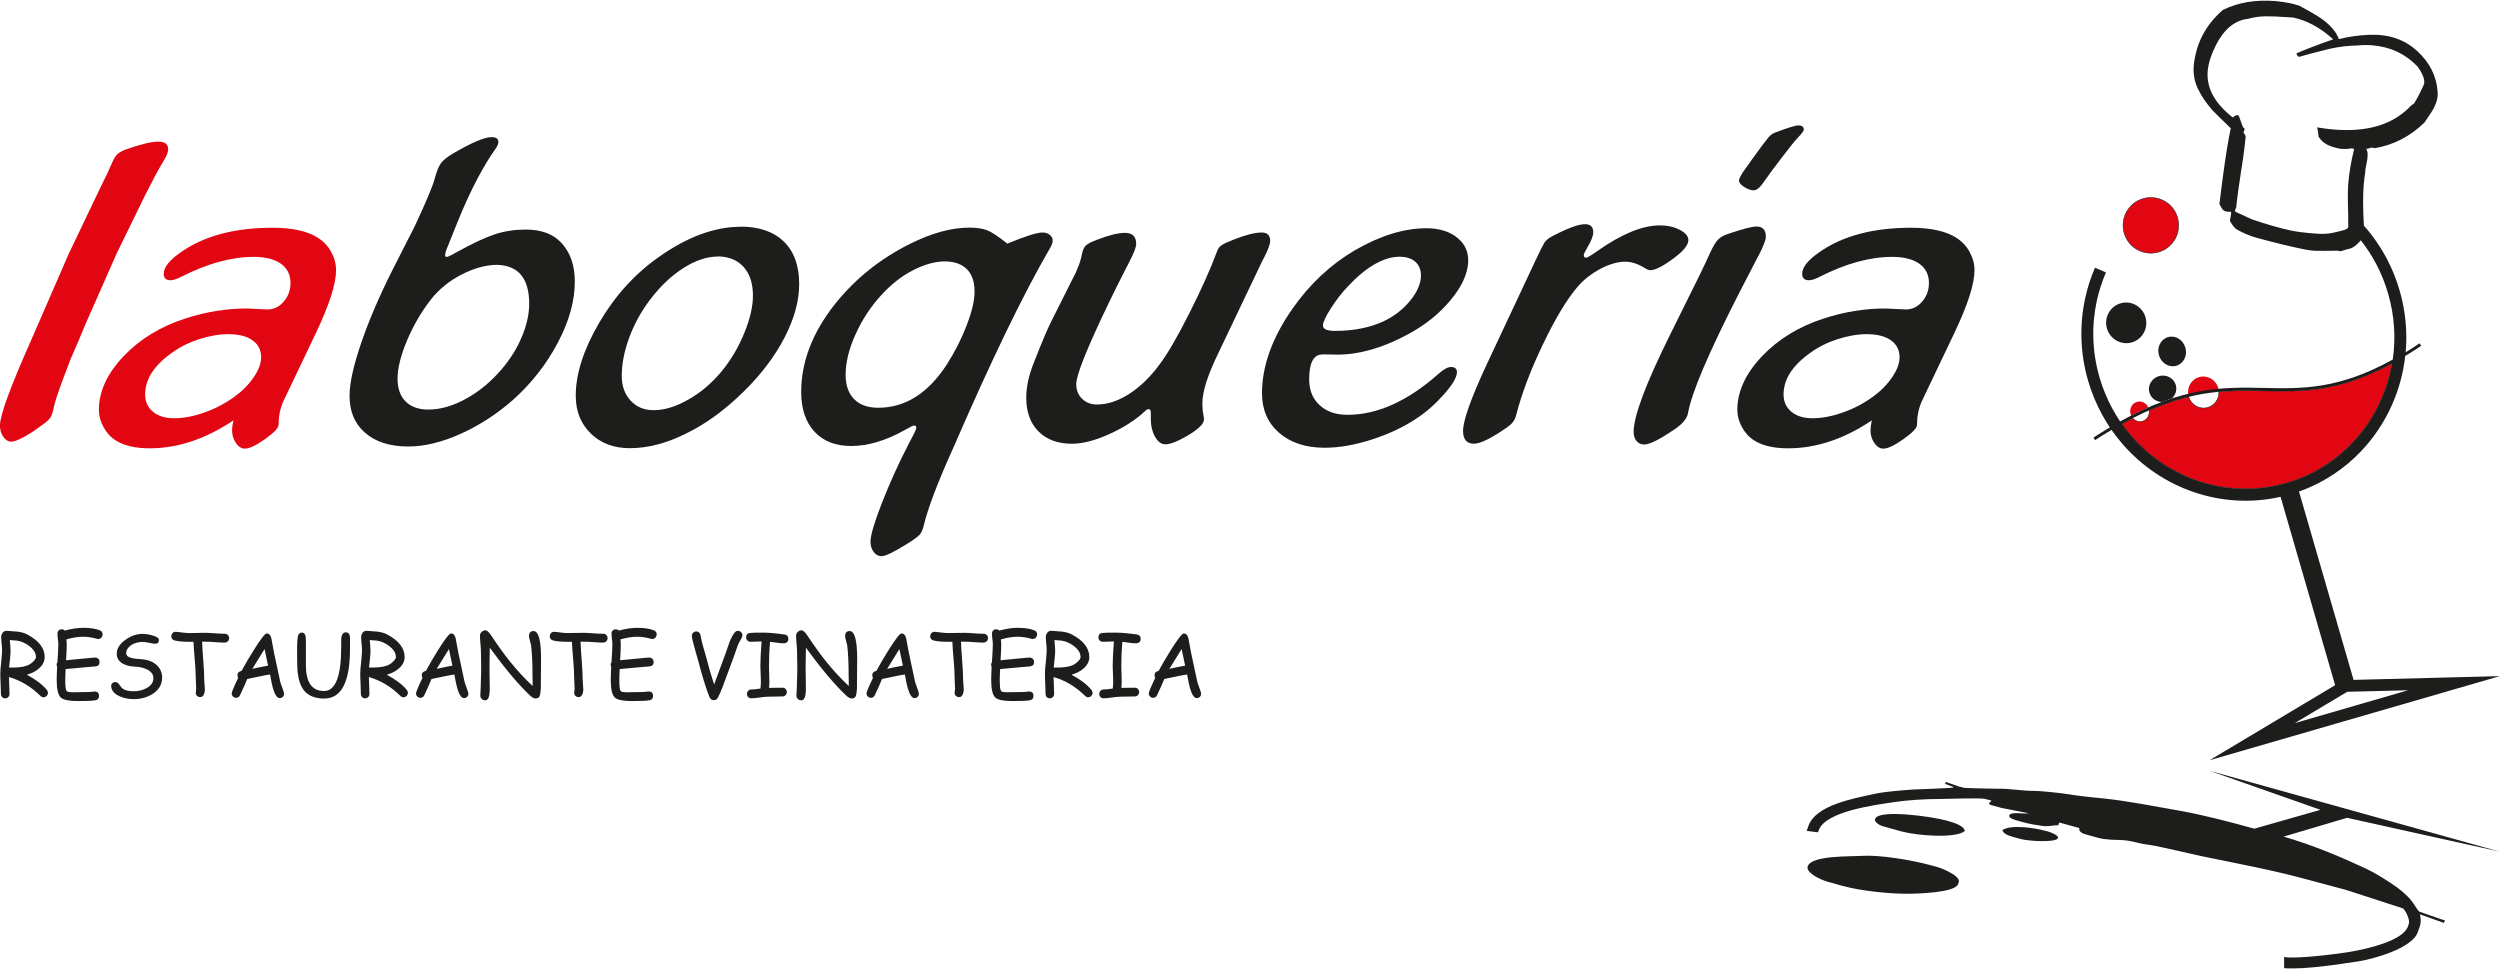<svg xmlns="http://www.w3.org/2000/svg" id="Capa_1" viewBox="0 0 400 155"><defs><style>      .st0 {        fill: none;        stroke: #1d1d1b;        stroke-miterlimit: 22.93;        stroke-width: .08px;      }      .st1, .st2 {        fill: #1d1d1b;      }      .st1, .st3 {        fill-rule: evenodd;      }      .st4, .st3 {        fill: #e20613;      }    </style></defs><path class="st1" d="M325.25,126.53c1.17,0,4.54.35,5.69.55,1.58.27,3.92.51,5.66.68,3.65.36,8.05,1.24,11.73,1.88,3.93.68,8.23,1.8,12.36,2.95l10.59-3.02-17.74-6.24,46.41,12.93-24.42-5.41-10.16,3.01c4.54,1.29,9.25,3.28,12.97,5.02,1.9.89,3.68,2.03,5.18,3.1.64.46,1.51,1.22,2.04,1.81.71.79.97,1.48,1.5,2.06l3.74,1.3.38.08-.15.44-3.85-1.38c.15.58.23,1.26-.03,1.99l-.31.88c-.91,2.59-7.14,4.31-9.63,4.68-3.15.46-8.34,1.3-11.75,1.07v-1.79c1.96.37,9.06-.55,10.91-.89,2.31-.42,8.08-1.67,8.9-4l.12-.33c.27-.75-.45-2.06-.87-2.54l-9.24-3-5.58-1.49c-5.9-1.64-11.76-2.71-17.33-3.86-1.63-.34-2.79-.65-4.4-.99-.97-.2-3.23-.75-4.22-.86-1.56-.17-2.66-.68-4.26-.75-1.2-.05-2.53,0-3.95-.4l-1.97-.55c-.52-.14-1-.49-.88-.97l-3.21-.89-.15.44c-.77-.03-1.56.26-2.62.1-1.02-.16-1.95-.29-3.03-.59l-.86-.24c-.52-.15-1.48-.41-1.33-.85.23-.67,2.44-.16,3.1-.34l-4.31-.84-1.73-.48c-.66-.18-.06-.5.11-.69l-.99-.27c-.79-.22-6.26,0-7.43,0-2.14-.01-5.09.18-7.14.49-3.07.46-11.04,1.48-12.1,4.51l-.12.33-1.81-.23.28-.8c1.18-3.37,7.44-4.42,10.52-5.11,1.7-.38,4.46-.58,6.29-.71.82-.06,6.22-.18,6.49-.36l-1.43-.54.11-.31,2.05.72.88.22c.14.04,4.94.17,5.46.15,1.81-.04,3.73.33,5.56.34M304.2,133.02l-3.08-.86c-.36-.1-1.25-.67-1.13-1.04l.04-.11c.54-1.55,8.95-.4,11.41.28,1.23.34,2.76.8,2.94,1.66-1.37,1.21-7.48.81-10.18.06ZM294.9,141.77l-2.47-.69c-1.24-.35-3.54-1.48-3.2-2.46.63-1.81,6.81-1.55,8.91-1.69,2.46-.16,7.72.65,10.79,1.51l.99.27c1.15.32,3.8,1.53,3.49,2.42l-.12.33c-.49,1.39-6.59,1.55-8.38,1.54-2.51-.01-7.07-.42-10.01-1.24ZM323.4,134.26c1.14.32,5.62.59,5.88-.17.15-.41-1.08-.91-1.66-1.07l-.12-.03c-2.22-.62-5.88-1.06-7.12-.17.19.56.81.83,1.66,1.07l1.36.38Z"></path><path class="st2" d="M165.25,102.25c-.07,0-.14-.01-.21-.04-.77-.22-1.52-.33-2.24-.33-.38,0-.79.04-1.23.1-.44.07-.92.18-1.43.32.04.3.06.54.06.72,0,.64-.04,1.51-.11,2.62l3.01-.29c.88-.09,1.43-.14,1.63-.14s.37.07.51.19c.14.13.21.3.21.52,0,.42-.21.65-.63.7l-1.63.14-3.17.29c-.02.33-.03.63-.04.92,0,.29-.02.56-.02.82,0,1.01.07,1.61.22,1.78.11.13.47.19,1.08.19.28,0,.71,0,1.28-.02.57-.02,1-.02,1.29-.02.09,0,.23-.01.4-.04.18-.03.31-.04.4-.04.49,0,.73.24.73.71,0,.39-.19.62-.58.69-.43.09-1.36.13-2.8.13s-2.33-.19-2.73-.56c-.44-.41-.66-1.35-.66-2.82,0-.29,0-.61.02-.96.01-.35.03-.72.05-1.13-.05-.11-.08-.22-.08-.34,0-.15.04-.3.13-.42.09-1.32.14-2.3.14-2.93,0-.17-.02-.42-.07-.75-.04-.33-.07-.58-.07-.75,0-.54.23-.82.69-.82.19,0,.36.07.49.2.55-.15,1.07-.26,1.55-.33.49-.08.95-.11,1.38-.11,1.11,0,2,.13,2.66.4.31.12.46.34.46.66,0,.18-.06.34-.18.49-.13.15-.3.23-.49.23M157.39,102.82c-.34,0-.86-.03-1.57-.08-.69-.05-1.21-.08-1.57-.07h-.49c.01.63.08,1.66.19,3.08.1,1.32.15,2.35.15,3.08,0,.16.02.4.05.73.03.32.05.57.05.73,0,.31-.05.58-.15.8-.13.3-.33.45-.6.45-.19,0-.35-.06-.49-.19-.15-.13-.22-.29-.22-.49,0-.07.01-.17.03-.31.02-.14.04-.24.04-.31,0-.23-.01-.56-.04-1.01-.03-.45-.04-.79-.04-1.02,0-.66-.05-1.58-.16-2.76-.11-1.28-.17-2.2-.19-2.76h-.63c-1,0-1.79-.07-2.36-.21-.37-.1-.56-.32-.56-.68,0-.19.06-.35.18-.49.14-.16.31-.23.53-.22.16,0,.53.05,1.1.12.46.06.83.08,1.11.08s.69,0,1.25-.02c.56-.01.98-.02,1.25-.02.35,0,.88.03,1.57.08.69.05,1.22.07,1.57.07.2,0,.36.07.49.2.13.13.2.3.2.5s-.07.36-.2.5c-.13.14-.3.2-.49.2ZM143.9,103.85l-1.96,3.17c.55-.14,1.39-.31,2.52-.52l-.56-2.65ZM146.33,111.7c-.42,0-.79-.54-1.1-1.62-.12-.41-.27-1.13-.45-2.16-.47.06-1.08.18-1.83.34l-1.83.38c-.23.6-.62,1.48-1.17,2.63-.15.26-.34.38-.6.38-.19,0-.35-.07-.49-.2-.14-.13-.22-.3-.22-.49,0-.22.34-1.05,1.04-2.51-.08-.12-.12-.26-.12-.41,0-.37.23-.61.67-.71.52-.98,1.18-2.11,1.98-3.38,1.09-1.73,1.76-2.6,2.03-2.6.36,0,.61.25.74.75l.43,2.31,1.02,4.77.39,1.09c.13.37.2.62.2.74,0,.2-.07.36-.21.49-.14.13-.3.2-.49.2ZM137.12,109.97c0,.22-.04.59-.11,1.1-.07.46-.32.69-.74.69-.25,0-.55-.16-.9-.49-1.86-1.76-4-4.31-6.42-7.63l-.03,1.56-.02,1.57c0,.38,0,.95.02,1.71.02.76.02,1.33.02,1.72,0,1.23-.24,1.85-.71,1.85-.25,0-.45-.08-.6-.24-.13-.14-.2-.31-.2-.51s.01-.48.04-.87c.03-.39.04-.68.04-.87,0-.28,0-.71.03-1.27.02-.57.03-.99.03-1.28,0-.3,0-.76-.02-1.37-.01-.61-.02-1.07-.02-1.37s-.03-.72-.08-1.29c-.06-.57-.08-1-.08-1.29,0-.21.09-.4.27-.58.18-.17.39-.26.61-.26.24,0,.54.26.9.8,1.14,1.71,2.17,3.13,3.08,4.26,1.08,1.34,2.27,2.62,3.57,3.85.01-.2.01-.49,0-.87l-.02-.87c0-2.01-.08-3.61-.23-4.8-.02-.12-.08-.36-.19-.72-.09-.31-.14-.55-.14-.73,0-.53.24-.8.73-.8.8,0,1.2,1.49,1.2,4.46,0,.51,0,1.27-.02,2.28-.01,1.01-.02,1.77-.02,2.28ZM125.42,102.93c-.29,0-.66-.03-1.11-.09l-1.11-.15c-.11,1.33-.16,2.6-.16,3.82,0,.32,0,.72.03,1.19.02.47.03.87.03,1.19,0,.43-.01.82-.05,1.17l2.16-.03c.19,0,.35.07.48.2.13.14.2.3.2.5s-.07.37-.2.5c-.13.14-.29.2-.48.2-.26,0-.64,0-1.15.02-.51.01-.9.02-1.16.02-.3,0-.75.04-1.35.13-.6.08-1.06.13-1.36.13-.19,0-.35-.07-.48-.2-.13-.14-.2-.3-.2-.5s.07-.37.2-.5c.13-.14.29-.21.48-.21.3,0,.79-.05,1.48-.15.05-.37.07-.79.07-1.27,0-.31-.01-.7-.04-1.16-.03-.46-.04-.84-.04-1.15,0-1.06.07-2.38.19-3.96l-.89.03-.89.02c-.2,0-.36-.07-.49-.2-.13-.13-.2-.3-.2-.51,0-.42.22-.66.64-.7.37-.04,1.06-.05,2.08-.05.91,0,2.05.1,3.43.3.41.06.61.3.61.73,0,.22-.08.39-.23.52-.14.11-.3.16-.47.16ZM118.68,102.07c-.28.43-.52.87-.69,1.34l-.52,1.5-1.85,4.99c-.22.59-.47,1.16-.76,1.72-.15.27-.35.41-.62.41-.35,0-.6-.18-.74-.53-.55-1.39-1.17-3.39-1.85-6.01l-.54-1.89c-.27-.95-.41-1.58-.41-1.87,0-.21.07-.38.22-.51.13-.12.29-.19.48-.19.35,0,.57.19.67.56l.25,1.2.66,2.33c.44,1.7.87,3.17,1.28,4.4l.04-.11,1.84-4.99.58-1.68c.26-.68.54-1.19.83-1.54.15-.18.33-.27.53-.27.18,0,.35.07.49.21.15.14.22.31.22.51,0,.14-.05.27-.14.41ZM104.38,102.25c-.07,0-.14-.01-.21-.04-.77-.22-1.52-.33-2.24-.33-.38,0-.79.04-1.23.1-.44.07-.92.18-1.43.32.04.3.06.54.06.72,0,.64-.04,1.51-.11,2.62l3.01-.29c.88-.09,1.43-.14,1.63-.14s.37.07.51.19c.14.13.21.3.21.52,0,.42-.21.65-.63.7l-1.63.14-3.17.29c-.02.33-.03.63-.04.92,0,.29-.02.56-.02.82,0,1.01.07,1.61.22,1.78.11.13.47.19,1.08.19.28,0,.71,0,1.28-.02.57-.02,1-.02,1.29-.02.09,0,.23-.01.4-.04.18-.03.31-.04.4-.04.49,0,.73.24.73.71,0,.39-.19.62-.58.69-.43.09-1.36.13-2.8.13s-2.33-.19-2.73-.56c-.44-.41-.66-1.35-.66-2.82,0-.29,0-.61.02-.96.01-.35.03-.72.05-1.13-.05-.11-.08-.22-.08-.34,0-.15.04-.3.13-.42.09-1.32.14-2.3.14-2.93,0-.17-.02-.42-.07-.75-.04-.33-.07-.58-.07-.75,0-.54.23-.82.69-.82.19,0,.36.07.49.2.55-.15,1.07-.26,1.55-.33.49-.08.95-.11,1.38-.11,1.11,0,2,.13,2.66.4.31.12.46.34.46.66,0,.18-.06.34-.18.49-.13.15-.3.23-.49.23ZM96.52,102.82c-.34,0-.86-.03-1.57-.08-.69-.05-1.21-.08-1.57-.07h-.49c.01.63.08,1.66.19,3.08.1,1.32.15,2.35.15,3.08,0,.16.02.4.05.73.03.32.05.57.05.73,0,.31-.05.58-.15.8-.13.3-.33.45-.6.45-.19,0-.35-.06-.49-.19-.15-.13-.22-.29-.22-.49,0-.07.01-.17.03-.31.02-.14.04-.24.04-.31,0-.23-.01-.56-.04-1.01-.03-.45-.04-.79-.04-1.02,0-.66-.05-1.58-.16-2.76-.11-1.28-.17-2.2-.19-2.76h-.63c-1,0-1.79-.07-2.36-.21-.37-.1-.56-.32-.56-.68,0-.19.06-.35.18-.49.14-.16.31-.23.53-.22.16,0,.53.05,1.1.12.46.06.83.08,1.11.08s.69,0,1.25-.02c.56-.01.98-.02,1.25-.02.35,0,.88.03,1.57.08.69.05,1.22.07,1.57.07.2,0,.36.07.49.2.13.13.2.3.2.5s-.07.36-.2.5c-.13.14-.3.2-.49.2ZM86.54,109.97c0,.22-.04.59-.11,1.1-.07.46-.32.69-.74.69-.25,0-.55-.16-.9-.49-1.86-1.76-4-4.31-6.42-7.63l-.03,1.56-.02,1.57c0,.38,0,.95.02,1.71.02.76.02,1.33.02,1.72,0,1.23-.24,1.85-.71,1.85-.25,0-.45-.08-.6-.24-.13-.14-.2-.31-.2-.51s.01-.48.04-.87c.03-.39.04-.68.04-.87,0-.28,0-.71.03-1.27.02-.57.03-.99.03-1.28,0-.3,0-.76-.02-1.37-.01-.61-.02-1.07-.02-1.37s-.03-.72-.08-1.29c-.06-.57-.08-1-.08-1.29,0-.21.09-.4.27-.58.18-.17.39-.26.61-.26.24,0,.54.26.9.8,1.14,1.71,2.17,3.13,3.08,4.26,1.08,1.34,2.27,2.62,3.57,3.85.01-.2.01-.49,0-.87l-.02-.87c0-2.01-.08-3.61-.23-4.8-.02-.12-.08-.36-.19-.72-.09-.31-.14-.55-.14-.73,0-.53.24-.8.73-.8.8,0,1.2,1.49,1.2,4.46,0,.51,0,1.27-.02,2.28-.01,1.01-.02,1.77-.02,2.28ZM71.83,103.85l-1.96,3.17c.55-.14,1.39-.31,2.52-.52l-.56-2.65ZM74.25,111.7c-.42,0-.79-.54-1.1-1.62-.12-.41-.27-1.13-.45-2.16-.47.06-1.08.18-1.83.34l-1.83.38c-.23.6-.62,1.48-1.17,2.63-.15.26-.34.38-.6.38-.19,0-.35-.07-.49-.2-.14-.13-.22-.3-.22-.49,0-.22.34-1.05,1.04-2.51-.08-.12-.12-.26-.12-.41,0-.37.23-.61.67-.71.52-.98,1.18-2.11,1.98-3.38,1.09-1.73,1.76-2.6,2.03-2.6.36,0,.61.25.74.75l.43,2.31,1.02,4.77.39,1.09c.13.37.2.62.2.74,0,.2-.07.36-.21.49-.14.13-.3.2-.49.2ZM60.18,102.49l-1.02-.08.07.83c.03.34.05.61.05.83,0,.37-.03.82-.09,1.37l-.15,1.37c.07,0,.16,0,.3,0,.13,0,.24,0,.3,0,1.17,0,2.04-.16,2.62-.47.26-.14.49-.33.72-.56.24-.26.36-.47.36-.65,0-.64-.36-1.23-1.09-1.78-.66-.5-1.36-.79-2.09-.87ZM64.56,111.57c-.17,0-.34-.07-.49-.22-1.52-1.5-3.2-2.5-5.05-3.02l.05,1.35.04,1.35c0,.2-.07.37-.2.5-.13.14-.29.2-.49.2s-.36-.07-.49-.2c-.13-.14-.19-.3-.19-.5,0-.36-.02-.9-.05-1.62-.04-.72-.05-1.26-.05-1.62,0-.42.04-1.05.14-1.88.09-.83.14-1.46.14-1.88,0-.23-.02-.58-.07-1.04-.04-.46-.07-.8-.07-1.04,0-.26.08-.49.22-.69.17-.24.41-.35.72-.33l1.66.13c.63.08,1.16.23,1.58.46,1.85.98,2.78,2.19,2.78,3.61,0,.7-.32,1.31-.95,1.85-.51.43-1.14.76-1.9.98,1.43.76,2.49,1.57,3.19,2.42.12.15.18.3.18.47,0,.19-.07.36-.21.5-.14.14-.3.21-.49.21ZM51.89,111.77c-1.42,0-2.49-.41-3.19-1.23-.57-.66-.92-1.64-1.07-2.93-.07-.58-.1-1.74-.1-3.48,0-.64.01-1.16.04-1.55.03-.42.07-.71.12-.87.11-.33.32-.5.62-.5.42,0,.63.39.63,1.16v4.03c0,2.78.97,4.16,2.91,4.16,1.83,0,2.74-2.34,2.74-7.01v-.67c0-.27,0-.46,0-.55,0-.28.05-.53.15-.75.13-.27.32-.41.57-.41.46,0,.69.31.69.94,0,.19,0,.47,0,.85v.85c0,5.3-1.37,7.95-4.11,7.95ZM42.33,103.85l-1.96,3.17c.55-.14,1.39-.31,2.52-.52l-.56-2.65ZM44.76,111.7c-.42,0-.79-.54-1.1-1.62-.12-.41-.27-1.13-.45-2.16-.47.06-1.08.18-1.83.34l-1.83.38c-.23.6-.62,1.48-1.17,2.63-.15.26-.34.38-.6.38-.19,0-.35-.07-.49-.2-.14-.13-.22-.3-.22-.49,0-.22.34-1.05,1.04-2.51-.08-.12-.12-.26-.12-.41,0-.37.23-.61.67-.71.52-.98,1.18-2.11,1.98-3.38,1.09-1.73,1.76-2.6,2.03-2.6.36,0,.61.25.74.75l.43,2.31,1.02,4.77.39,1.09c.13.37.2.62.2.74,0,.2-.07.36-.21.49-.14.13-.3.2-.49.2ZM35.97,102.82c-.34,0-.86-.03-1.57-.08-.69-.05-1.21-.08-1.57-.07h-.49c.01.63.08,1.66.19,3.08.1,1.32.15,2.35.15,3.08,0,.16.02.4.05.73.03.32.05.57.05.73,0,.31-.05.58-.15.8-.13.3-.33.45-.6.45-.19,0-.35-.06-.49-.19-.15-.13-.22-.29-.22-.49,0-.07.01-.17.03-.31.02-.14.04-.24.04-.31,0-.23-.01-.56-.04-1.01-.03-.45-.04-.79-.04-1.02,0-.66-.05-1.58-.16-2.76-.11-1.28-.17-2.2-.19-2.76h-.63c-1,0-1.79-.07-2.36-.21-.37-.1-.56-.32-.56-.68,0-.19.06-.35.18-.49.14-.16.31-.23.53-.22.16,0,.53.05,1.1.12.46.06.83.08,1.11.08s.69,0,1.25-.02c.56-.01.98-.02,1.25-.02.35,0,.88.03,1.57.08.69.05,1.22.07,1.57.07.2,0,.36.07.49.2.13.13.2.3.2.5s-.07.36-.2.5c-.13.14-.3.2-.49.2ZM17.78,109.78c0-.19.06-.35.19-.47.14-.12.3-.18.5-.18.23,0,.42.13.59.38.23.35.44.58.63.71.39.26.95.38,1.7.38s1.37-.15,1.98-.46c.78-.39,1.17-.94,1.17-1.64,0-.58-.33-1.03-.98-1.37-.56-.29-1.24-.45-2.05-.47-.72-.03-1.34-.19-1.85-.47-.65-.37-.98-.9-.98-1.59,0-.82.46-1.56,1.39-2.23.88-.64,1.8-.95,2.74-.95.45,0,.95.07,1.51.23.74.2,1.11.45,1.11.75,0,.4-.2.6-.62.6-.18,0-.5-.05-.96-.15-.46-.1-.81-.15-1.07-.14-.71,0-1.32.19-1.82.53-.51.35-.77.78-.77,1.28,0,.38.34.65,1.02.8.25.06.74.11,1.46.16,1.05.08,1.87.41,2.46.99.54.53.81,1.18.81,1.94,0,1.09-.5,1.96-1.51,2.61-.87.56-1.89.84-3.04.84-.84,0-1.61-.16-2.3-.48-.85-.39-1.28-.94-1.3-1.62ZM15.73,102.25c-.07,0-.14-.01-.21-.04-.77-.22-1.52-.33-2.24-.33-.38,0-.79.04-1.23.1-.44.07-.92.18-1.43.32.04.3.06.54.06.72,0,.64-.04,1.51-.11,2.62l3.01-.29c.88-.09,1.43-.14,1.63-.14s.37.07.51.19c.14.13.21.3.21.52,0,.42-.21.65-.63.7l-1.63.14-3.17.29c-.02.33-.03.63-.04.92,0,.29-.02.56-.02.82,0,1.01.07,1.61.22,1.78.11.13.47.19,1.08.19.28,0,.71,0,1.28-.02.57-.02,1-.02,1.29-.02.09,0,.23-.01.4-.04.18-.03.31-.04.4-.04.49,0,.73.24.73.71,0,.39-.19.62-.58.69-.43.09-1.36.13-2.8.13s-2.33-.19-2.73-.56c-.44-.41-.66-1.35-.66-2.82,0-.29,0-.61.02-.96.01-.35.03-.72.05-1.13-.05-.11-.08-.22-.08-.34,0-.15.04-.3.13-.42.09-1.32.14-2.3.14-2.93,0-.17-.02-.42-.07-.75-.04-.33-.07-.58-.07-.75,0-.54.23-.82.69-.82.19,0,.36.07.49.2.55-.15,1.07-.26,1.55-.33.49-.08.95-.11,1.38-.11,1.11,0,2,.13,2.66.4.31.12.46.34.46.66,0,.18-.06.34-.18.49-.13.15-.3.23-.49.23ZM2.59,102.49l-1.02-.08.07.83c.03.34.05.61.05.83,0,.37-.03.82-.09,1.37l-.15,1.37c.07,0,.16,0,.3,0,.13,0,.24,0,.3,0,1.17,0,2.04-.16,2.62-.47.26-.14.49-.33.72-.56.24-.26.36-.47.36-.65,0-.64-.36-1.23-1.09-1.78-.66-.5-1.36-.79-2.09-.87ZM6.97,111.57c-.17,0-.34-.07-.49-.22-1.52-1.5-3.2-2.5-5.05-3.02l.05,1.35.04,1.35c0,.2-.07.37-.2.5-.13.14-.29.2-.49.2s-.36-.07-.49-.2c-.13-.14-.19-.3-.19-.5,0-.36-.02-.9-.05-1.62-.04-.72-.05-1.26-.05-1.62,0-.42.04-1.05.14-1.88.09-.83.14-1.46.14-1.88,0-.23-.02-.58-.07-1.04-.04-.46-.07-.8-.07-1.04,0-.26.08-.49.22-.69.17-.24.42-.35.72-.33l1.66.13c.63.08,1.16.23,1.58.46,1.85.98,2.78,2.19,2.78,3.61,0,.7-.32,1.31-.95,1.85-.51.43-1.14.76-1.9.98,1.43.76,2.49,1.57,3.19,2.42.12.15.18.3.18.47,0,.19-.07.36-.21.5-.14.14-.3.21-.49.21Z"></path><path class="st2" d="M189.06,103.85l-1.96,3.17c.55-.14,1.39-.31,2.52-.52l-.56-2.65ZM191.49,111.7c-.42,0-.79-.54-1.1-1.62-.12-.41-.27-1.13-.45-2.16-.47.06-1.08.18-1.83.34l-1.83.38c-.23.6-.62,1.48-1.17,2.63-.15.26-.34.38-.6.38-.19,0-.35-.07-.49-.2-.14-.13-.22-.3-.22-.49,0-.22.34-1.05,1.04-2.51-.08-.12-.12-.26-.12-.41,0-.37.23-.61.67-.71.52-.98,1.18-2.11,1.98-3.38,1.09-1.73,1.76-2.6,2.03-2.6.36,0,.61.25.74.75l.43,2.31,1.02,4.77.39,1.09c.13.37.2.62.2.74,0,.2-.07.36-.21.49-.14.13-.3.2-.49.2ZM181.79,102.93c-.29,0-.66-.03-1.11-.09l-1.11-.15c-.11,1.33-.16,2.6-.16,3.82,0,.32,0,.72.03,1.19.02.47.03.87.03,1.19,0,.43-.01.82-.05,1.17l2.16-.03c.19,0,.35.07.48.2.13.14.2.3.2.5s-.07.37-.2.5c-.13.14-.29.2-.48.2-.26,0-.64,0-1.15.02-.51.01-.9.02-1.16.02-.3,0-.75.04-1.35.13-.6.08-1.06.13-1.36.13-.19,0-.35-.07-.48-.2-.13-.14-.2-.3-.2-.5s.07-.37.2-.5c.13-.14.29-.21.48-.21.3,0,.79-.05,1.48-.15.05-.37.07-.79.07-1.27,0-.31-.01-.7-.04-1.16-.03-.46-.04-.84-.04-1.15,0-1.06.07-2.38.19-3.96l-.89.03-.89.02c-.2,0-.36-.07-.49-.2-.13-.13-.2-.3-.2-.51,0-.42.22-.66.64-.7.37-.04,1.06-.05,2.08-.05.91,0,2.05.1,3.43.3.41.06.61.3.61.73,0,.22-.08.39-.23.52-.14.11-.3.16-.47.16ZM169.73,102.49l-1.02-.08.07.83c.03.34.05.61.05.83,0,.37-.03.82-.09,1.37l-.15,1.37c.07,0,.16,0,.3,0,.13,0,.24,0,.3,0,1.17,0,2.04-.16,2.62-.47.26-.14.49-.33.72-.56.24-.26.36-.47.36-.65,0-.64-.36-1.23-1.09-1.78-.66-.5-1.36-.79-2.09-.87ZM174.11,111.57c-.17,0-.34-.07-.49-.22-1.52-1.5-3.2-2.5-5.05-3.02l.05,1.35.04,1.35c0,.2-.07.37-.2.5-.13.14-.29.2-.49.2s-.36-.07-.49-.2c-.13-.14-.19-.3-.19-.5,0-.36-.02-.9-.05-1.62-.04-.72-.05-1.26-.05-1.62,0-.42.04-1.05.14-1.88.09-.83.14-1.46.14-1.88,0-.23-.02-.58-.07-1.04-.04-.46-.07-.8-.07-1.04,0-.26.08-.49.22-.69.17-.24.41-.35.72-.33l1.66.13c.63.08,1.16.23,1.58.46,1.85.98,2.78,2.19,2.78,3.61,0,.7-.32,1.31-.95,1.85-.51.43-1.14.76-1.9.98,1.43.76,2.49,1.57,3.19,2.42.12.15.18.3.18.47,0,.19-.07.36-.21.5-.14.14-.3.21-.49.21Z"></path><path class="st4" d="M18.66,40.57l-5.02,11.38-1.08,2.59-1.23,2.83c-1.58,4.07-2.46,6.58-2.66,7.54-.16.87-.36,1.47-.55,1.81-.21.36-.64.76-1.31,1.24-2.46,1.8-4.14,2.7-5.02,2.7-.49,0-.91-.26-1.26-.77-.36-.51-.54-1.12-.54-1.81,0-1.63,1.68-6.2,5.02-13.71.58-1.34,2.57-5.93,6-13.79l5.17-10.81c.74-1.48,1.25-2.56,1.54-3.24.38-.91.71-1.51.98-1.79.28-.28.75-.56,1.42-.82,2.39-.85,4.13-1.26,5.21-1.26s1.58.42,1.58,1.26c0,.43-.26,1.05-.78,1.9-.82,1.36-1.8,3.2-2.95,5.49-2.03,4.14-3.54,7.23-4.52,9.26"></path><path class="st4" d="M36.68,53.46c-1.56,0-3.16.27-4.83.81-1.65.54-3.12,1.27-4.39,2.21-2.83,2.01-4.24,4.22-4.24,6.64,0,1.14.42,2.06,1.25,2.76.85.7,1.97,1.04,3.38,1.04,1.51,0,3.14-.31,4.88-.93,1.75-.62,3.33-1.46,4.78-2.51,1.26-.91,2.29-1.95,3.08-3.12.8-1.16,1.19-2.23,1.19-3.19,0-1.15-.45-2.05-1.35-2.7-.89-.65-2.14-.98-3.75-1M37.36,67.25c-4.45,2.99-8.92,4.48-13.39,4.48-2.34,0-4.18-.43-5.49-1.29-.8-.5-1.43-1.21-1.92-2.11-.49-.89-.74-1.81-.74-2.74,0-2.94,1.31-5.8,3.93-8.57,2.62-2.76,5.94-4.79,9.96-6.08,3.25-1.05,6.51-1.58,9.77-1.58.28,0,.56.01.82.04,1.58.07,2.41.11,2.51.11,1,0,1.87-.42,2.59-1.26.72-.83,1.08-1.83,1.08-2.98,0-1.31-.51-2.34-1.54-3.08-1.03-.72-2.48-1.09-4.34-1.09-3.57,0-7.45,1.07-11.63,3.2-.7.36-1.26.54-1.69.54-.72,0-1.08-.34-1.08-1.04,0-1.03.91-2.18,2.73-3.44,3.7-2.61,8.6-3.92,14.68-3.92,3.21,0,5.65.55,7.33,1.65.83.53,1.52,1.26,2.05,2.22.53.97.78,1.94.78,2.92,0,2.19-1.08,5.56-3.24,10.09l-5.21,10.92c-.5,1.14-.75,2.39-.75,3.73,0,.5-.72,1.26-2.16,2.28-1.43,1.02-2.51,1.53-3.24,1.53-.53,0-.99-.29-1.42-.89-.42-.6-.62-1.29-.62-2.05,0-.4.07-.93.22-1.58Z"></path><path class="st2" d="M79.65,42.37c-1.84,0-3.75.51-5.75,1.53-1.99,1.02-3.61,2.33-4.91,3.96-1.53,1.95-2.81,4.13-3.84,6.56-1.03,2.43-1.54,4.49-1.54,6.16,0,1.58.43,2.79,1.29,3.66.87.86,2.08,1.29,3.66,1.29,1.91,0,3.93-.59,6.05-1.76,2.11-1.16,4.02-2.76,5.72-4.77,1.36-1.61,2.43-3.33,3.19-5.17.77-1.85,1.15-3.59,1.15-5.24,0-3.99-1.68-6.07-5.02-6.21M73.27,35.36l-1.83,4.56c-.15.39-.22.69-.22.91,0,.18.1.28.28.28.15,0,.66-.25,1.54-.75,2.61-1.45,4.67-2.4,6.18-2.89,1.51-.49,3.14-.74,4.89-.74,2.51,0,4.41.71,5.7,2.12,1.43,1.53,2.16,3.6,2.16,6.21,0,3.06-.89,6.3-2.7,9.73-1.79,3.42-4.17,6.47-7.14,9.15-2.6,2.29-5.42,4.12-8.43,5.47-3.01,1.36-5.81,2.03-8.37,2.03-2.99,0-5.32-.76-7-2.27-1.61-1.43-2.4-3.38-2.4-5.85,0-1.99.61-4.79,1.85-8.41,1.23-3.61,2.88-7.46,4.94-11.56l3.63-7.14c1.84-3.93,2.9-6.46,3.19-7.59.32-1.18.65-2,1-2.5.37-.49,1-1,1.94-1.56,2.99-1.75,5.05-2.62,6.18-2.62.72,0,1.08.26,1.08.78,0,.32-.17.7-.5,1.15-.96,1.35-1.96,3-3,5-1.03,1.99-2.02,4.14-2.95,6.46Z"></path><path class="st2" d="M114.94,41.04c-1.79,0-3.66.61-5.6,1.85-1.94,1.23-3.71,2.93-5.34,5.07-1.41,1.87-2.52,3.88-3.32,6.05-.8,2.17-1.2,4.2-1.2,6.13,0,1.63.48,2.94,1.42,3.96.94,1.02,2.17,1.53,3.68,1.53,1.74,0,3.61-.58,5.61-1.73,2-1.14,3.77-2.66,5.33-4.56,1.46-1.79,2.65-3.81,3.57-6.07.92-2.25,1.38-4.24,1.38-5.96,0-1.94-.49-3.47-1.46-4.56-.97-1.1-2.32-1.68-4.07-1.73M118.46,36.26c3,0,5.32.8,6.95,2.39,1.64,1.59,2.46,3.86,2.46,6.8,0,2.68-.78,5.54-2.35,8.57-1.57,3.03-3.76,5.92-6.58,8.68-2.98,2.92-6.04,5.15-9.2,6.68-3.12,1.56-6.13,2.33-8.97,2.33-2.56,0-4.64-.78-6.25-2.35-1.61-1.57-2.4-3.58-2.4-6.05,0-3.49,1.24-7.35,3.7-11.59,2.54-4.36,5.73-7.89,9.58-10.59,4.52-3.21,8.88-4.83,13.06-4.85Z"></path><path class="st2" d="M151.26,41.82c-1.62,0-3.36.48-5.18,1.42-1.83.94-3.49,2.24-5,3.9-1.73,1.86-3.12,3.98-4.19,6.34-1.07,2.37-1.59,4.52-1.59,6.48,0,1.68.45,2.98,1.36,3.9.91.92,2.19,1.38,3.85,1.38,4.3,0,7.95-2.29,10.94-6.86,1.29-2.01,2.37-4.12,3.21-6.32.85-2.19,1.27-3.99,1.27-5.38,0-1.56-.4-2.76-1.2-3.58-.81-.82-1.96-1.25-3.47-1.27M161.15,38.99c2.87-1.19,4.75-1.79,5.66-1.79.45,0,.85.12,1.15.38.31.25.47.55.47.91s-.18.83-.54,1.41c-4.19,7.22-9.29,17.76-15.29,31.59-2.54,5.61-4.13,9.79-4.78,12.52-.16.71-.4,1.24-.71,1.58-.32.33-1.03.85-2.16,1.54-1.99,1.24-3.3,1.86-3.91,1.86-.5,0-.93-.23-1.26-.69-.33-.45-.5-1-.5-1.64,0-1,.61-3.09,1.85-6.25,1.24-3.16,2.66-6.31,4.29-9.45l.91-1.75c.18-.4.28-.66.28-.76,0-.23-.12-.36-.36-.36-.17,0-.62.22-1.37.65-3.09,1.75-5.98,2.62-8.69,2.62-2.51,0-4.47-.77-5.88-2.3-1.41-1.53-2.12-3.64-2.12-6.35,0-4.82,1.8-9.51,5.42-14.08,3.24-4.04,7.23-7.25,12-9.62,3.47-1.73,6.63-2.59,9.47-2.59,1.25,0,2.23.15,2.93.45.71.29,1.75.99,3.15,2.1Z"></path><path class="st2" d="M202.14,41.39l-7.14,14.97c-1.75,3.57-2.62,6.29-2.62,8.15,0,.72.05,1.31.15,1.79.07.39.11.65.11.8,0,.7-.87,1.56-2.62,2.59-1.58.93-2.77,1.4-3.55,1.4-.65,0-1.2-.39-1.65-1.19-.45-.78-.69-1.72-.69-2.79v-.61c.05-.7-.06-1.04-.32-1.04-.2,0-.42.12-.65.36-1.53,1.42-3.43,2.63-5.71,3.65-2.27,1.02-4.25,1.53-5.92,1.53-2.28,0-4.07-.66-5.37-1.97-1.31-1.32-1.96-3.11-1.96-5.39,0-1.67.38-3.49,1.15-5.45,1.29-3.31,2.23-5.53,2.81-6.68l3.33-6.64c.87-1.58,1.41-3.03,1.65-4.35.12-.56.32-.99.61-1.25.28-.27.86-.56,1.72-.89,1.92-.75,3.43-1.12,4.53-1.12,1.19,0,1.79.59,1.79,1.76,0,.5-.34,1.42-1.04,2.76l-2.01,3.95-1.47,3.01c-3.38,7.05-5.07,11.27-5.07,12.71,0,.97.31,1.74.93,2.35.62.61,1.41.92,2.38.92,1.67,0,3.39-.56,5.17-1.7,1.76-1.14,3.39-2.72,4.88-4.75,1.27-1.7,2.86-4.42,4.74-8.17,1.89-3.74,3.36-7.01,4.39-9.78.16-.48.39-.83.7-1.04.29-.22.94-.53,1.95-.93,1.95-.77,3.46-1.15,4.53-1.15.91,0,1.36.45,1.36,1.36,0,.5-.36,1.46-1.08,2.87"></path><path class="st2" d="M224.02,41.07c-2.59,0-5.36,1.57-8.3,4.69-1.03,1.08-1.96,2.28-2.79,3.59-.85,1.32-1.26,2.23-1.26,2.73,0,.58.65.86,1.94.86,3.09,0,5.76-.55,8-1.65,1.63-.81,2.99-1.9,4.09-3.28,1.1-1.37,1.65-2.68,1.65-3.92,0-.93-.29-1.67-.88-2.19-.59-.53-1.4-.8-2.45-.82M211.55,56.72c-1.38,0-2.08,1.32-2.08,3.98,0,1.73.55,3.1,1.67,4.13,1.12,1.03,2.6,1.54,4.44,1.54,4.79,0,9.63-2.18,14.55-6.53.83-.75,1.51-1.12,2.01-1.12.65,0,.97.27.97.82,0,.8-.67,1.96-2.03,3.5-1.35,1.54-2.83,2.86-4.46,3.93-2.08,1.38-4.49,2.51-7.18,3.37-2.71.87-5.2,1.3-7.48,1.3-3.04,0-5.47-.8-7.3-2.39-1.83-1.59-2.74-3.7-2.74-6.34,0-4.37,1.64-8.9,4.91-13.57,2.76-3.92,6.07-7.02,9.95-9.3,4.04-2.34,7.85-3.52,11.45-3.52,2.11,0,3.8.54,5.06,1.62,1.15.98,1.69,2.24,1.62,3.8-.1,1.91-1.04,3.96-2.86,6.13-1.8,2.16-4.07,3.97-6.8,5.43-3.99,2.16-7.76,3.24-11.27,3.24l-2.4-.04Z"></path><path class="st2" d="M237.79,58.49l7.83-16.69c.78-1.68,1.3-2.68,1.52-3.03.23-.33.61-.64,1.14-.93,2.49-1.31,4.26-1.97,5.32-1.97.88,0,1.32.42,1.32,1.26,0,.6-.29,1.37-.87,2.33-.43.75-.65,1.19-.65,1.34,0,.28.13.43.39.43.17,0,.74-.33,1.69-1,3.93-2.78,7.29-4.17,10.1-4.17,1.21,0,2.28.25,3.2.72.91.48,1.36,1.03,1.36,1.64,0,.77-.76,1.72-2.27,2.84-1.74,1.31-3.01,1.97-3.8,1.97-.25,0-.53-.11-.87-.32-1.12-.7-2.17-1.04-3.15-1.04-1.2,0-2.52.38-3.96,1.13-1.43.76-2.66,1.7-3.66,2.86-1.72,2.01-3.58,5.09-5.56,9.23-1.99,4.14-3.41,7.92-4.28,11.31-.13.58-.4,1.04-.78,1.42-.38.37-1.13.89-2.23,1.59-1.69,1.05-2.95,1.58-3.76,1.58-1.15,0-1.73-.69-1.73-2.05,0-1.65,1.24-5.13,3.7-10.45"></path><path class="st2" d="M287.75,20.07c.58,0,.86.23.86.69,0,.18-.33.62-1,1.32-.43.45-1.27,1.49-2.51,3.12-1.25,1.63-2.22,2.94-2.92,3.95-.59.87-1.12,1.3-1.58,1.3s-.99-.18-1.54-.54c-.55-.36-.82-.7-.82-1,0-.36.34-1,1.04-1.94.36-.48.71-.97,1.04-1.47,1.41-1.95,2.28-3.1,2.59-3.47.31-.38.67-.65,1.08-.81,2.11-.8,3.36-1.18,3.77-1.15M281.34,40.94l-3.01,5.81c-4.98,9.74-7.73,16.21-8.26,19.42-.18.81-.85,1.62-1.97,2.4-2.46,1.7-4.14,2.55-5.02,2.55-.5,0-.91-.18-1.23-.55-.31-.38-.47-.86-.47-1.46,0-2.54,1.95-7.74,5.86-15.61l4.73-9.55c.58-1.18,1.14-2.38,1.69-3.59.45-.98.87-1.65,1.23-2.03.36-.37.92-.69,1.69-.94,2.27-.77,3.75-1.15,4.45-1.15,1,0,1.51.54,1.51,1.62,0,.5-.39,1.53-1.19,3.09Z"></path><path class="st2" d="M298.83,53.46c-1.56,0-3.16.27-4.83.81-1.65.54-3.12,1.27-4.39,2.21-2.83,2.01-4.24,4.22-4.24,6.64,0,1.14.42,2.06,1.25,2.76.85.7,1.97,1.04,3.38,1.04,1.51,0,3.14-.31,4.88-.93,1.75-.62,3.33-1.46,4.78-2.51,1.26-.91,2.29-1.95,3.08-3.12.8-1.16,1.19-2.23,1.19-3.19,0-1.15-.45-2.05-1.35-2.7-.89-.65-2.14-.98-3.75-1M299.51,67.25c-4.45,2.99-8.92,4.48-13.39,4.48-2.34,0-4.18-.43-5.49-1.29-.8-.5-1.43-1.21-1.92-2.11-.49-.89-.74-1.81-.74-2.74,0-2.94,1.31-5.8,3.93-8.57,2.62-2.76,5.94-4.79,9.96-6.08,3.25-1.05,6.51-1.58,9.77-1.58.28,0,.56.01.82.04,1.58.07,2.41.11,2.51.11,1,0,1.87-.42,2.59-1.26.72-.83,1.08-1.83,1.08-2.98,0-1.31-.51-2.34-1.54-3.08-1.03-.72-2.48-1.09-4.34-1.09-3.57,0-7.45,1.07-11.63,3.2-.7.36-1.26.54-1.69.54-.72,0-1.08-.34-1.08-1.04,0-1.03.91-2.18,2.73-3.44,3.7-2.61,8.6-3.92,14.68-3.92,3.21,0,5.65.55,7.33,1.65.83.53,1.52,1.26,2.05,2.22.53.97.78,1.94.78,2.92,0,2.19-1.08,5.56-3.24,10.09l-5.21,10.92c-.5,1.14-.75,2.39-.75,3.73,0,.5-.72,1.26-2.16,2.28-1.43,1.02-2.51,1.53-3.24,1.53-.53,0-.99-.29-1.42-.89-.42-.6-.62-1.29-.62-2.05,0-.4.07-.93.22-1.58Z"></path><path class="st3" d="M354.92,62.08c-.39-1.34-1.76-2.12-3.07-1.74-1.24.36-1.98,1.64-1.71,2.92,1.72-.42,3.32-.66,4.86-.81-.02-.12-.04-.25-.08-.37"></path><path class="st3" d="M345.37,40.33c2.36-.68,3.72-3.15,3.04-5.51-.68-2.36-3.15-3.72-5.51-3.04-2.36.68-3.72,3.15-3.04,5.51.68,2.36,3.15,3.72,5.51,3.04Z"></path><path class="st0" d="M345.37,40.33c2.36-.68,3.72-3.15,3.04-5.51-.68-2.36-3.15-3.72-5.51-3.04-2.36.68-3.72,3.15-3.04,5.51.68,2.36,3.15,3.72,5.51,3.04Z"></path><path class="st1" d="M343.28,50.76c-.5-1.73-2.29-2.73-3.99-2.23-1.7.49-2.68,2.3-2.18,4.02.5,1.73,2.29,2.73,3.99,2.23,1.7-.49,2.68-2.3,2.18-4.02"></path><path class="st1" d="M348.21,58.52c1.17-.34,1.82-1.64,1.45-2.9-.37-1.27-1.61-2.02-2.78-1.68-1.17.34-1.82,1.64-1.45,2.9.37,1.27,1.61,2.02,2.78,1.68"></path><path class="st3" d="M362.28,62.55c-2.34-.05-4.71-.1-7.26.14.05,1.13-.66,2.18-1.77,2.5-1.3.38-2.66-.38-3.06-1.7-1.95.47-4.04,1.16-6.33,2.16.12.78-.32,1.53-1.06,1.75-.58.17-1.18-.05-1.57-.5-.57.29-1.15.6-1.74.93.48.69,1,1.34,1.54,1.97,5.9,6.79,15.21,10.03,24.27,7.63l.28-.07.8-.24h0c1.75-.55,3.38-1.28,4.88-2.17,1.51-.89,2.9-1.94,4.15-3.12,3.84-3.61,6.42-8.43,7.32-13.7-8.59,4.67-14.47,4.54-20.47,4.41Z"></path><path class="st0" d="M362.28,62.55c-2.34-.05-4.71-.1-7.26.14.05,1.13-.66,2.18-1.77,2.5-1.3.38-2.66-.38-3.06-1.7-1.95.47-4.04,1.16-6.33,2.16.12.78-.32,1.53-1.06,1.75-.58.17-1.18-.05-1.57-.5-.57.29-1.15.6-1.74.93.48.69,1,1.34,1.54,1.97,5.9,6.79,15.21,10.03,24.27,7.63l.28-.07.8-.24h0c1.75-.55,3.38-1.28,4.88-2.17,1.51-.89,2.9-1.94,4.15-3.12,3.84-3.61,6.42-8.43,7.32-13.7-8.59,4.67-14.47,4.54-20.47,4.41Z"></path><path class="st3" d="M340.98,66.5c.95-.49,1.86-.92,2.75-1.31-.32-.71-1.09-1.11-1.82-.89-.81.23-1.26,1.12-1.01,1.97.02.08.05.15.08.23"></path><path class="st1" d="M343.91,62.82c.25.88,1.05,1.45,1.94,1.5.56-.21,1.11-.4,1.64-.57.6-.53.87-1.36.64-2.15-.32-1.12-1.54-1.75-2.7-1.42s-1.85,1.52-1.53,2.64"></path><path class="st1" d="M375.54,110.7l-.31.18-8.07,4.82,18.13-5.26-9.4.24h-.35ZM375.72,36.21c.04-2.31-.18-4.59.01-6.92.15-1.76.46-3.54.93-5.42l-.34-.15c-.52.11-1.11.14-1.66.1-.47-.04-.93-.16-1.43-.32-1.03-.32-1.81-.86-2.26-1.65-.05-.36-.08-.87-.23-1.47.93.16,1.79.27,2.64.34,5.23.44,9.22-.71,12-3.43.18-.22.43-.47.85-.71.41-.63.96-1.65,1.59-3.05.22-.69-.13-1.66-1.01-2.88-1.91-2.01-4.33-3.16-7.22-3.4-.82-.07-1.61-.06-2.44.03-1.26.01-2.73.16-4.41.53-.72.17-1.65.41-2.81.71l-2.05.57c-.2-.02-.34-.19-.46-.55,1.3-.56,3.26-1.34,5.89-2.25-2.04-1.86-4.22-3.03-6.43-3.49-.94-.04-1.84-.12-2.78-.16-1.06-.05-1.96-.05-2.75.04-.6.07-1.12.18-1.68.33-2.1.25-3.79,1.64-5.06,4.09-.8,1.58-1.28,3-1.38,4.28-.23,2.69,1.14,5.17,4.01,7.41.38-.32.66-.42.86-.36.11.05.3.58.62,1.51.09.36.27.57.45.67-.05.15-.15.34-.21.61.07.12.21.33.35.54-.12,1.44-.37,3.39-.76,5.79-.36,2.37-.63,4.24-.75,5.64l-.19.42c-.09.19.07.28.4.43l2.31,1.06c2.33.79,4.4,1.39,6.26,1.79.97.2,1.98.32,2.95.41.86.07,1.72.15,2.59.1.67-.02,1.67-.25,3-.61.26-.13.62-.21.62-.58ZM339.5,67.83c.48.69,1,1.34,1.54,1.97,5.9,6.79,15.21,10.03,24.27,7.63l.28-.07.8-.24h0c1.75-.55,3.38-1.28,4.88-2.17,1.51-.89,2.9-1.94,4.15-3.12,3.84-3.61,6.42-8.43,7.32-13.7-8.59,4.67-14.47,4.54-20.47,4.42-6.32-.14-12.79-.27-22.78,5.28ZM336.95,43.59h0c-.3.7-.58,1.43-.82,2.18-.24.75-.45,1.5-.62,2.26-.87,3.94-.8,8.17.41,12.34.52,1.8,1.23,3.5,2.09,5.07.38.69.78,1.35,1.21,1.99,10.12-5.64,16.66-5.5,23.06-5.36,6.02.13,11.9.26,20.56-4.54.5-3.42.29-7-.74-10.55h0s0,0,0,0c-.23-.8-.51-1.59-.81-2.37-.31-.77-.65-1.51-1.03-2.24-.73-1.41-1.58-2.72-2.54-3.93-.12.15-.25.3-.41.45-.52.58-1.1.89-1.73.99-.42.07-1.18.49-1.47.23-1.57.02-2.75.04-3.5.02-.74-.02-1.48-.13-2.29-.31-1.62-.33-4.09-.9-7.35-1.8-1.08-.29-2.1-.77-3.04-1.28-.34-.19-.73-.65-1.14-1.39,0-.12.03-.31.09-.54.02-.23.07-.39.08-.5.02-.2.03-.31,0-.43-.24.02-.47,0-.71-.02-.23-.02-.42-.15-.6-.29l-.55-.91.59-4.59c.42-3.15.83-5.67,1.23-7.56-1.38-1.3-2.36-2.28-2.94-2.88-1-1.15-1.77-2.27-2.31-3.42-.57-1.19-.78-2.42-.67-3.75.38-3.58,1.93-6.52,4.68-8.88,2.46-1.21,5.29-1.67,8.49-1.4.82.07,1.59.21,2.33.35.35.07.81.19,1.42.4,1.35.74,2.29,1.26,2.78,1.57,1.01.64,1.86,1.3,2.46,2.02.47.51.81,1.09,1.07,1.74,1.61-.41,3.24-.63,4.85-.69,3.12-.13,5.67.76,7.64,2.57,2.01,1.82,3.12,4,3.3,6.53.11,1.03-.26,2.1-.98,3.26-.31.45-.67,1-1.12,1.67-2.35,2.28-5.02,3.62-8.01,4.12-.11-.05-.23-.1-.31-.1-.16-.01-.28.02-.44.08-.28.09-.48.12-.56.11.21.33.25.77.2,1.35-.02.23-.04.47-.1.7-.19.89-.28,1.51-.27,1.79-.09.54-.18,1.16-.23,1.83-.15,1.78-.13,4.01.02,6.62,1.44,1.62,2.7,3.44,3.74,5.43.4.77.77,1.57,1.1,2.4.33.82.62,1.67.88,2.55h0s0,0,0,0c.96,3.31,1.25,6.65.97,9.88.72-.44,1.46-.92,2.22-1.43l.26.4c-.87.59-1.72,1.13-2.55,1.62-.7,6.26-3.6,12.05-8.11,16.28-1.35,1.27-2.86,2.4-4.5,3.37-1.38.81-2.85,1.5-4.39,2.05l8.73,30.13,16.04-.41,7.37-.19-7.08,2.05-32.3,9.36-7.08,2.05,6.33-3.78,13.77-8.23-8.73-30.14c-9.49,2.15-19.13-1.35-25.29-8.45-.62-.72-1.21-1.47-1.76-2.26-.85.51-1.72,1.05-2.63,1.64l-.26-.4c.9-.59,1.77-1.13,2.62-1.64-.44-.66-.85-1.33-1.23-2.03-.93-1.7-1.69-3.52-2.25-5.45h0,0c-1.3-4.49-1.38-9.04-.44-13.28.18-.83.41-1.64.66-2.44.26-.79.55-1.58.89-2.35h0s1.74.75,1.74.75Z"></path></svg>